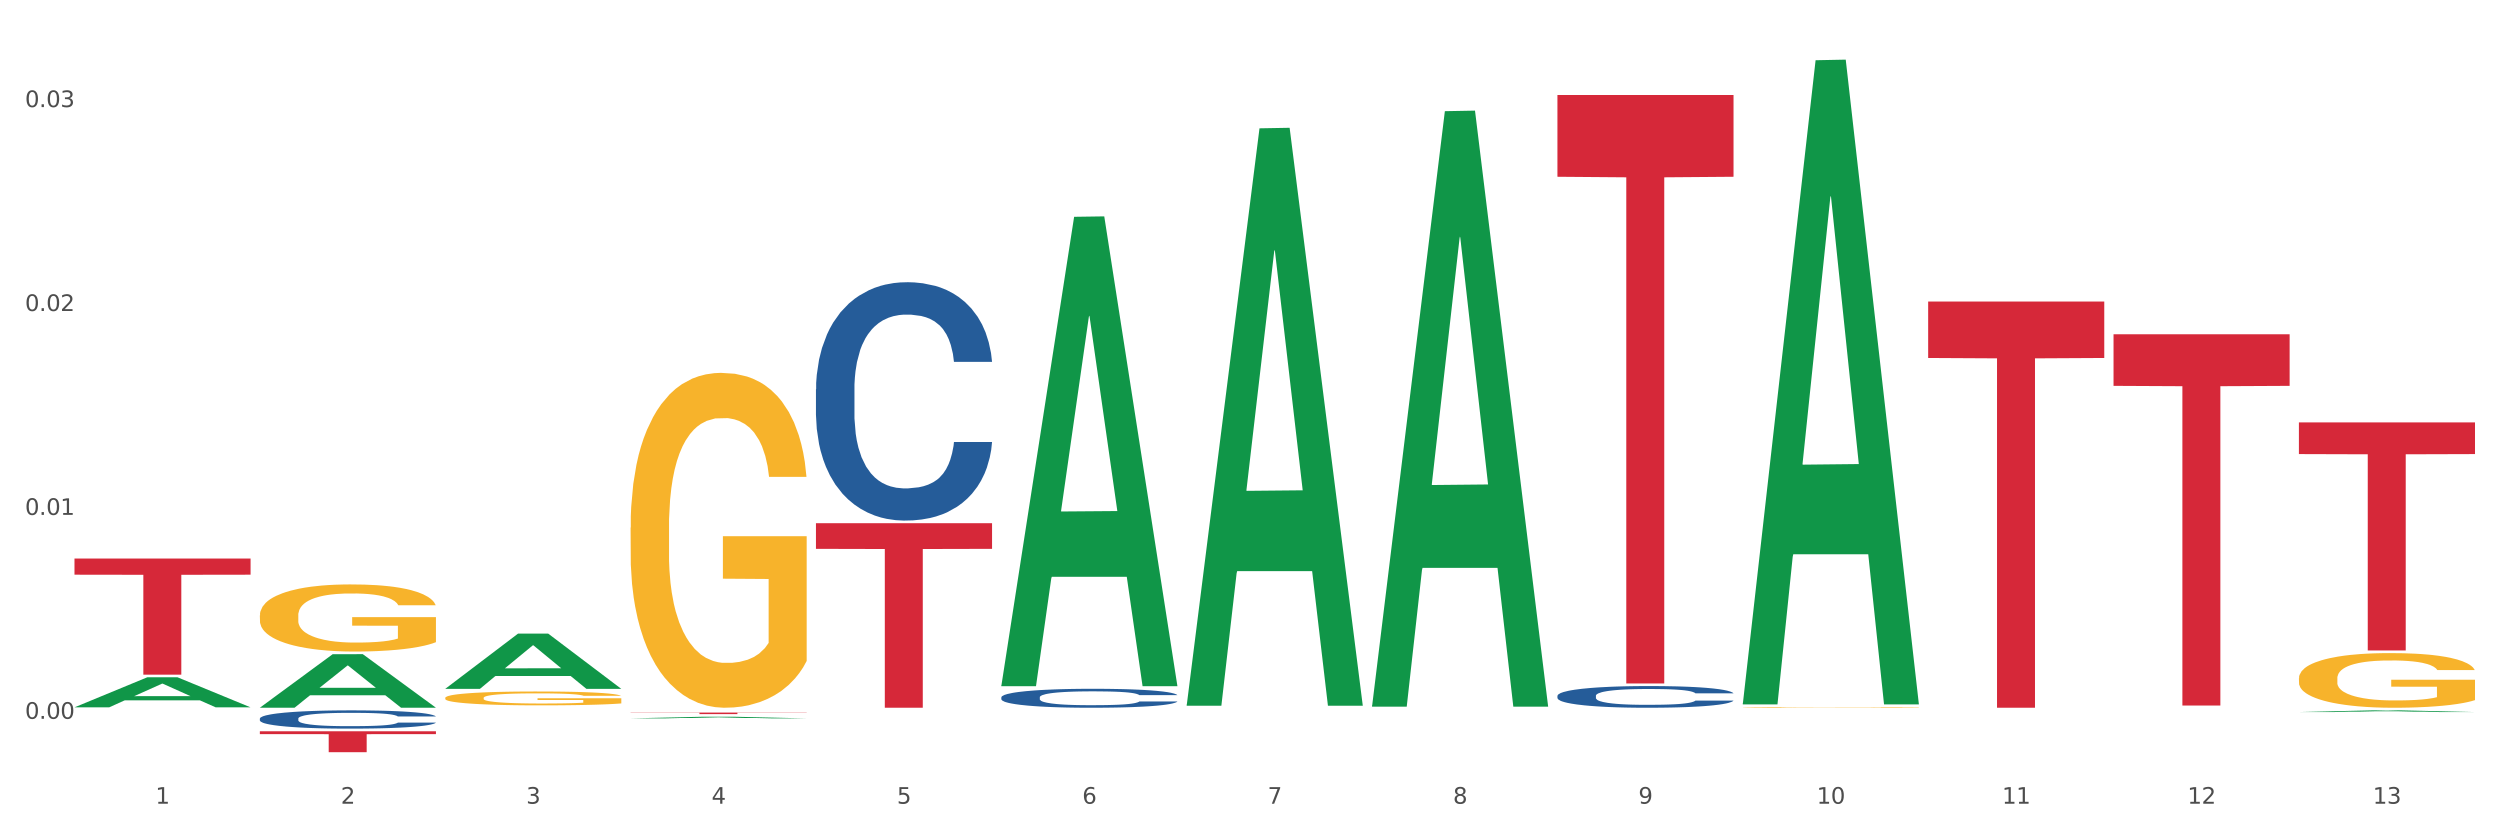 <?xml version="1.0" encoding="utf-8" standalone="no"?>
<!DOCTYPE svg PUBLIC "-//W3C//DTD SVG 1.1//EN"
  "http://www.w3.org/Graphics/SVG/1.1/DTD/svg11.dtd">
<svg xmlns:xlink="http://www.w3.org/1999/xlink" width="1080pt" height="360pt" viewBox="0 0 1080 360" xmlns="http://www.w3.org/2000/svg" version="1.1">
 <rect x="0" y="0" width="1080" height="360" fill="#333333" stroke="none"/>
 <defs>
  <style type="text/css">*{stroke-linejoin: round; stroke-linecap: butt}</style>
 </defs>
 <g id="figure_1">
  <g id="patch_1">
   <path d="M 0 360 
L 1080 360 
L 1080 0 
L 0 0 
z
" style="fill: #ffffff; stroke: #ffffff; stroke-linejoin: miter"/>
  </g>
  <g id="axes_1">
   <g id="matplotlib.axis_1">
    <g id="xtick_1">
     <g id="text_1">
      <!-- 1 -->
      <g style="fill: #4d4d4d" transform="translate(67.159 347.204) scale(0.096 -0.096)">
       <defs>
        <path id="DejaVuSans-31" d="M 794 531 
L 1825 531 
L 1825 4091 
L 703 3866 
L 703 4441 
L 1819 4666 
L 2450 4666 
L 2450 531 
L 3481 531 
L 3481 0 
L 794 0 
L 794 531 
z
" transform="scale(0.016)"/>
       </defs>
       <use xlink:href="#DejaVuSans-31"/>
      </g>
     </g>
    </g>
    <g id="xtick_2">
     <g id="text_2">
      <!-- 2 -->
      <g style="fill: #4d4d4d" transform="translate(147.238 347.204) scale(0.096 -0.096)">
       <defs>
        <path id="DejaVuSans-32" d="M 1228 531 
L 3431 531 
L 3431 0 
L 469 0 
L 469 531 
Q 828 903 1448 1529 
Q 2069 2156 2228 2338 
Q 2531 2678 2651 2914 
Q 2772 3150 2772 3378 
Q 2772 3750 2511 3984 
Q 2250 4219 1831 4219 
Q 1534 4219 1204 4116 
Q 875 4013 500 3803 
L 500 4441 
Q 881 4594 1212 4672 
Q 1544 4750 1819 4750 
Q 2544 4750 2975 4387 
Q 3406 4025 3406 3419 
Q 3406 3131 3298 2873 
Q 3191 2616 2906 2266 
Q 2828 2175 2409 1742 
Q 1991 1309 1228 531 
z
" transform="scale(0.016)"/>
       </defs>
       <use xlink:href="#DejaVuSans-32"/>
      </g>
     </g>
    </g>
    <g id="xtick_3">
     <g id="text_3">
      <!-- 3 -->
      <g style="fill: #4d4d4d" transform="translate(227.317 347.204) scale(0.096 -0.096)">
       <defs>
        <path id="DejaVuSans-33" d="M 2597 2516 
Q 3050 2419 3304 2112 
Q 3559 1806 3559 1356 
Q 3559 666 3084 287 
Q 2609 -91 1734 -91 
Q 1441 -91 1130 -33 
Q 819 25 488 141 
L 488 750 
Q 750 597 1062 519 
Q 1375 441 1716 441 
Q 2309 441 2620 675 
Q 2931 909 2931 1356 
Q 2931 1769 2642 2001 
Q 2353 2234 1838 2234 
L 1294 2234 
L 1294 2753 
L 1863 2753 
Q 2328 2753 2575 2939 
Q 2822 3125 2822 3475 
Q 2822 3834 2567 4026 
Q 2313 4219 1838 4219 
Q 1578 4219 1281 4162 
Q 984 4106 628 3988 
L 628 4550 
Q 988 4650 1302 4700 
Q 1616 4750 1894 4750 
Q 2613 4750 3031 4423 
Q 3450 4097 3450 3541 
Q 3450 3153 3228 2886 
Q 3006 2619 2597 2516 
z
" transform="scale(0.016)"/>
       </defs>
       <use xlink:href="#DejaVuSans-33"/>
      </g>
     </g>
    </g>
    <g id="xtick_4">
     <g id="text_4">
      <!-- 4 -->
      <g style="fill: #4d4d4d" transform="translate(307.396 347.204) scale(0.096 -0.096)">
       <defs>
        <path id="DejaVuSans-34" d="M 2419 4116 
L 825 1625 
L 2419 1625 
L 2419 4116 
z
M 2253 4666 
L 3047 4666 
L 3047 1625 
L 3713 1625 
L 3713 1100 
L 3047 1100 
L 3047 0 
L 2419 0 
L 2419 1100 
L 313 1100 
L 313 1709 
L 2253 4666 
z
" transform="scale(0.016)"/>
       </defs>
       <use xlink:href="#DejaVuSans-34"/>
      </g>
     </g>
    </g>
    <g id="xtick_5">
     <g id="text_5">
      <!-- 5 -->
      <g style="fill: #4d4d4d" transform="translate(387.475 347.204) scale(0.096 -0.096)">
       <defs>
        <path id="DejaVuSans-35" d="M 691 4666 
L 3169 4666 
L 3169 4134 
L 1269 4134 
L 1269 2991 
Q 1406 3038 1543 3061 
Q 1681 3084 1819 3084 
Q 2600 3084 3056 2656 
Q 3513 2228 3513 1497 
Q 3513 744 3044 326 
Q 2575 -91 1722 -91 
Q 1428 -91 1123 -41 
Q 819 9 494 109 
L 494 744 
Q 775 591 1075 516 
Q 1375 441 1709 441 
Q 2250 441 2565 725 
Q 2881 1009 2881 1497 
Q 2881 1984 2565 2268 
Q 2250 2553 1709 2553 
Q 1456 2553 1204 2497 
Q 953 2441 691 2322 
L 691 4666 
z
" transform="scale(0.016)"/>
       </defs>
       <use xlink:href="#DejaVuSans-35"/>
      </g>
     </g>
    </g>
    <g id="xtick_6">
     <g id="text_6">
      <!-- 6 -->
      <g style="fill: #4d4d4d" transform="translate(467.554 347.204) scale(0.096 -0.096)">
       <defs>
        <path id="DejaVuSans-36" d="M 2113 2584 
Q 1688 2584 1439 2293 
Q 1191 2003 1191 1497 
Q 1191 994 1439 701 
Q 1688 409 2113 409 
Q 2538 409 2786 701 
Q 3034 994 3034 1497 
Q 3034 2003 2786 2293 
Q 2538 2584 2113 2584 
z
M 3366 4563 
L 3366 3988 
Q 3128 4100 2886 4159 
Q 2644 4219 2406 4219 
Q 1781 4219 1451 3797 
Q 1122 3375 1075 2522 
Q 1259 2794 1537 2939 
Q 1816 3084 2150 3084 
Q 2853 3084 3261 2657 
Q 3669 2231 3669 1497 
Q 3669 778 3244 343 
Q 2819 -91 2113 -91 
Q 1303 -91 875 529 
Q 447 1150 447 2328 
Q 447 3434 972 4092 
Q 1497 4750 2381 4750 
Q 2619 4750 2861 4703 
Q 3103 4656 3366 4563 
z
" transform="scale(0.016)"/>
       </defs>
       <use xlink:href="#DejaVuSans-36"/>
      </g>
     </g>
    </g>
    <g id="xtick_7">
     <g id="text_7">
      <!-- 7 -->
      <g style="fill: #4d4d4d" transform="translate(547.634 347.204) scale(0.096 -0.096)">
       <defs>
        <path id="DejaVuSans-37" d="M 525 4666 
L 3525 4666 
L 3525 4397 
L 1831 0 
L 1172 0 
L 2766 4134 
L 525 4134 
L 525 4666 
z
" transform="scale(0.016)"/>
       </defs>
       <use xlink:href="#DejaVuSans-37"/>
      </g>
     </g>
    </g>
    <g id="xtick_8">
     <g id="text_8">
      <!-- 8 -->
      <g style="fill: #4d4d4d" transform="translate(627.713 347.204) scale(0.096 -0.096)">
       <defs>
        <path id="DejaVuSans-38" d="M 2034 2216 
Q 1584 2216 1326 1975 
Q 1069 1734 1069 1313 
Q 1069 891 1326 650 
Q 1584 409 2034 409 
Q 2484 409 2743 651 
Q 3003 894 3003 1313 
Q 3003 1734 2745 1975 
Q 2488 2216 2034 2216 
z
M 1403 2484 
Q 997 2584 770 2862 
Q 544 3141 544 3541 
Q 544 4100 942 4425 
Q 1341 4750 2034 4750 
Q 2731 4750 3128 4425 
Q 3525 4100 3525 3541 
Q 3525 3141 3298 2862 
Q 3072 2584 2669 2484 
Q 3125 2378 3379 2068 
Q 3634 1759 3634 1313 
Q 3634 634 3220 271 
Q 2806 -91 2034 -91 
Q 1263 -91 848 271 
Q 434 634 434 1313 
Q 434 1759 690 2068 
Q 947 2378 1403 2484 
z
M 1172 3481 
Q 1172 3119 1398 2916 
Q 1625 2713 2034 2713 
Q 2441 2713 2670 2916 
Q 2900 3119 2900 3481 
Q 2900 3844 2670 4047 
Q 2441 4250 2034 4250 
Q 1625 4250 1398 4047 
Q 1172 3844 1172 3481 
z
" transform="scale(0.016)"/>
       </defs>
       <use xlink:href="#DejaVuSans-38"/>
      </g>
     </g>
    </g>
    <g id="xtick_9">
     <g id="text_9">
      <!-- 9 -->
      <g style="fill: #4d4d4d" transform="translate(707.792 347.204) scale(0.096 -0.096)">
       <defs>
        <path id="DejaVuSans-39" d="M 703 97 
L 703 672 
Q 941 559 1184 500 
Q 1428 441 1663 441 
Q 2288 441 2617 861 
Q 2947 1281 2994 2138 
Q 2813 1869 2534 1725 
Q 2256 1581 1919 1581 
Q 1219 1581 811 2004 
Q 403 2428 403 3163 
Q 403 3881 828 4315 
Q 1253 4750 1959 4750 
Q 2769 4750 3195 4129 
Q 3622 3509 3622 2328 
Q 3622 1225 3098 567 
Q 2575 -91 1691 -91 
Q 1453 -91 1209 -44 
Q 966 3 703 97 
z
M 1959 2075 
Q 2384 2075 2632 2365 
Q 2881 2656 2881 3163 
Q 2881 3666 2632 3958 
Q 2384 4250 1959 4250 
Q 1534 4250 1286 3958 
Q 1038 3666 1038 3163 
Q 1038 2656 1286 2365 
Q 1534 2075 1959 2075 
z
" transform="scale(0.016)"/>
       </defs>
       <use xlink:href="#DejaVuSans-39"/>
      </g>
     </g>
    </g>
    <g id="xtick_10">
     <g id="text_10">
      <!-- 10 -->
      <g style="fill: #4d4d4d" transform="translate(784.817 347.204) scale(0.096 -0.096)">
       <defs>
        <path id="DejaVuSans-30" d="M 2034 4250 
Q 1547 4250 1301 3770 
Q 1056 3291 1056 2328 
Q 1056 1369 1301 889 
Q 1547 409 2034 409 
Q 2525 409 2770 889 
Q 3016 1369 3016 2328 
Q 3016 3291 2770 3770 
Q 2525 4250 2034 4250 
z
M 2034 4750 
Q 2819 4750 3233 4129 
Q 3647 3509 3647 2328 
Q 3647 1150 3233 529 
Q 2819 -91 2034 -91 
Q 1250 -91 836 529 
Q 422 1150 422 2328 
Q 422 3509 836 4129 
Q 1250 4750 2034 4750 
z
" transform="scale(0.016)"/>
       </defs>
       <use xlink:href="#DejaVuSans-31"/>
       <use xlink:href="#DejaVuSans-30" transform="translate(63.623 0)"/>
      </g>
     </g>
    </g>
    <g id="xtick_11">
     <g id="text_11">
      <!-- 11 -->
      <g style="fill: #4d4d4d" transform="translate(864.896 347.204) scale(0.096 -0.096)">
       <use xlink:href="#DejaVuSans-31"/>
       <use xlink:href="#DejaVuSans-31" transform="translate(63.623 0)"/>
      </g>
     </g>
    </g>
    <g id="xtick_12">
     <g id="text_12">
      <!-- 12 -->
      <g style="fill: #4d4d4d" transform="translate(944.975 347.204) scale(0.096 -0.096)">
       <use xlink:href="#DejaVuSans-31"/>
       <use xlink:href="#DejaVuSans-32" transform="translate(63.623 0)"/>
      </g>
     </g>
    </g>
    <g id="xtick_13">
     <g id="text_13">
      <!-- 13 -->
      <g style="fill: #4d4d4d" transform="translate(1025.054 347.204) scale(0.096 -0.096)">
       <use xlink:href="#DejaVuSans-31"/>
       <use xlink:href="#DejaVuSans-33" transform="translate(63.623 0)"/>
      </g>
     </g>
    </g>
    <g id="xtick_14"/>
    <g id="xtick_15"/>
    <g id="xtick_16"/>
    <g id="xtick_17"/>
    <g id="xtick_18"/>
    <g id="xtick_19"/>
    <g id="xtick_20"/>
    <g id="xtick_21"/>
    <g id="xtick_22"/>
    <g id="xtick_23"/>
    <g id="xtick_24"/>
    <g id="xtick_25"/>
   </g>
   <g id="matplotlib.axis_2">
    <g id="ytick_1">
     <g id="text_14">
      <!-- 0.00 -->
      <g style="fill: #4d4d4d" transform="translate(10.8 310.521) scale(0.096 -0.096)">
       <defs>
        <path id="DejaVuSans-2e" d="M 684 794 
L 1344 794 
L 1344 0 
L 684 0 
L 684 794 
z
" transform="scale(0.016)"/>
       </defs>
       <use xlink:href="#DejaVuSans-30"/>
       <use xlink:href="#DejaVuSans-2e" transform="translate(63.623 0)"/>
       <use xlink:href="#DejaVuSans-30" transform="translate(95.41 0)"/>
       <use xlink:href="#DejaVuSans-30" transform="translate(159.033 0)"/>
      </g>
     </g>
    </g>
    <g id="ytick_2">
     <g id="text_15">
      <!-- 0.01 -->
      <g style="fill: #4d4d4d" transform="translate(10.8 222.436) scale(0.096 -0.096)">
       <use xlink:href="#DejaVuSans-30"/>
       <use xlink:href="#DejaVuSans-2e" transform="translate(63.623 0)"/>
       <use xlink:href="#DejaVuSans-30" transform="translate(95.41 0)"/>
       <use xlink:href="#DejaVuSans-31" transform="translate(159.033 0)"/>
      </g>
     </g>
    </g>
    <g id="ytick_3">
     <g id="text_16">
      <!-- 0.02 -->
      <g style="fill: #4d4d4d" transform="translate(10.8 134.351) scale(0.096 -0.096)">
       <use xlink:href="#DejaVuSans-30"/>
       <use xlink:href="#DejaVuSans-2e" transform="translate(63.623 0)"/>
       <use xlink:href="#DejaVuSans-30" transform="translate(95.41 0)"/>
       <use xlink:href="#DejaVuSans-32" transform="translate(159.033 0)"/>
      </g>
     </g>
    </g>
    <g id="ytick_4">
     <g id="text_17">
      <!-- 0.03 -->
      <g style="fill: #4d4d4d" transform="translate(10.8 46.266) scale(0.096 -0.096)">
       <use xlink:href="#DejaVuSans-30"/>
       <use xlink:href="#DejaVuSans-2e" transform="translate(63.623 0)"/>
       <use xlink:href="#DejaVuSans-30" transform="translate(95.41 0)"/>
       <use xlink:href="#DejaVuSans-33" transform="translate(159.033 0)"/>
      </g>
     </g>
    </g>
    <g id="ytick_5"/>
    <g id="ytick_6"/>
    <g id="ytick_7"/>
   </g>
   <g id="PolyCollection_1">
    <path d="M 32.175 305.556 
L 32.253 305.544 
L 63.625 292.584 
L 76.644 292.572 
L 108.25 305.581 
L 93.192 305.581 
L 86.369 302.552 
L 53.978 302.552 
L 53.743 302.6 
L 47.155 305.581 
L 32.175 305.581 
L 32.175 305.556 
L 58.056 300.744 
L 82.291 300.731 
L 70.291 295.345 
L 70.134 295.32 
L 69.977 295.357 
L 57.978 300.731 
L 58.056 300.744 
L 32.175 305.556 
z
" clip-path="url(#p6b3ae425ab)" style="fill: #109648"/>
    <path d="M 432.571 301.236 
L 432.661 301.229 
L 432.661 301.019 
L 432.93 300.735 
L 433.92 300.211 
L 435.179 299.814 
L 437.337 299.35 
L 438.506 299.155 
L 440.034 298.938 
L 443.182 298.587 
L 446.779 298.287 
L 449.297 298.123 
L 451.185 298.018 
L 455.411 297.831 
L 457.839 297.748 
L 460.357 297.681 
L 462.515 297.636 
L 466.112 297.584 
L 468.99 297.561 
L 472.317 297.554 
L 475.105 297.561 
L 478.791 297.591 
L 484.187 297.681 
L 486.255 297.733 
L 489.043 297.823 
L 491.92 297.943 
L 494.258 298.063 
L 496.956 298.235 
L 499.744 298.459 
L 502.441 298.744 
L 504.33 299.006 
L 505.858 299.283 
L 507.207 299.619 
L 508.196 299.986 
L 508.646 300.293 
L 492.19 300.293 
L 491.74 300.016 
L 490.841 299.717 
L 489.942 299.515 
L 488.953 299.35 
L 487.424 299.163 
L 486.075 299.043 
L 483.827 298.901 
L 481.759 298.811 
L 480.05 298.759 
L 477.982 298.714 
L 473.576 298.669 
L 470.429 298.669 
L 468.45 298.684 
L 466.022 298.721 
L 463.954 298.774 
L 461.526 298.864 
L 459.638 298.961 
L 457.749 299.088 
L 456.67 299.178 
L 455.052 299.342 
L 453.973 299.477 
L 452.534 299.709 
L 451.724 299.874 
L 450.286 300.3 
L 449.656 300.615 
L 449.386 300.832 
L 449.207 301.071 
L 449.207 302.239 
L 449.746 302.763 
L 450.196 302.987 
L 450.915 303.242 
L 452.264 303.571 
L 454.242 303.893 
L 456.311 304.125 
L 458.019 304.267 
L 459.638 304.372 
L 461.256 304.454 
L 463.235 304.529 
L 464.853 304.574 
L 467.281 304.619 
L 470.159 304.641 
L 472.407 304.641 
L 476.993 304.604 
L 479.061 304.567 
L 481.039 304.514 
L 483.198 304.432 
L 484.906 304.342 
L 485.895 304.275 
L 487.514 304.132 
L 488.773 303.983 
L 489.852 303.811 
L 490.571 303.661 
L 491.381 303.436 
L 492.01 303.182 
L 492.19 303.047 
L 508.646 303.047 
L 508.286 303.317 
L 507.657 303.579 
L 506.398 303.93 
L 505.409 304.132 
L 503.88 304.379 
L 502.261 304.589 
L 500.013 304.821 
L 497.945 304.993 
L 495.787 305.143 
L 493.449 305.278 
L 489.222 305.465 
L 487.694 305.517 
L 484.457 305.607 
L 481.939 305.659 
L 478.252 305.712 
L 474.475 305.742 
L 470.518 305.749 
L 467.011 305.734 
L 463.145 305.689 
L 460.717 305.644 
L 458.019 305.577 
L 454.872 305.472 
L 451.904 305.345 
L 449.117 305.195 
L 446.509 305.023 
L 444.081 304.828 
L 440.934 304.507 
L 438.596 304.192 
L 436.887 303.9 
L 435.718 303.653 
L 434.549 303.339 
L 433.92 303.122 
L 432.93 302.598 
L 432.571 302.112 
L 432.571 301.236 
z
" clip-path="url(#p6b3ae425ab)" style="fill: #255c99"/>
    <path d="M 672.808 300.587 
L 672.898 300.578 
L 672.898 300.339 
L 673.168 300.013 
L 674.157 299.414 
L 675.416 298.96 
L 677.574 298.43 
L 678.743 298.207 
L 680.272 297.959 
L 683.419 297.556 
L 687.016 297.214 
L 689.534 297.026 
L 691.422 296.906 
L 695.649 296.692 
L 698.077 296.598 
L 700.595 296.521 
L 702.753 296.469 
L 706.35 296.409 
L 709.227 296.384 
L 712.554 296.375 
L 715.342 296.384 
L 719.029 296.418 
L 724.424 296.521 
L 726.492 296.581 
L 729.28 296.683 
L 732.158 296.82 
L 734.496 296.957 
L 737.193 297.154 
L 739.981 297.411 
L 742.679 297.736 
L 744.567 298.036 
L 746.096 298.353 
L 747.445 298.738 
L 748.434 299.157 
L 748.883 299.508 
L 732.427 299.508 
L 731.978 299.192 
L 731.079 298.849 
L 730.179 298.618 
L 729.19 298.43 
L 727.661 298.216 
L 726.313 298.079 
L 724.065 297.916 
L 721.996 297.813 
L 720.288 297.753 
L 718.22 297.702 
L 713.813 297.651 
L 710.666 297.651 
L 708.688 297.668 
L 706.26 297.711 
L 704.191 297.771 
L 701.764 297.873 
L 699.875 297.985 
L 697.987 298.13 
L 696.908 298.233 
L 695.289 298.421 
L 694.21 298.575 
L 692.771 298.841 
L 691.962 299.029 
L 690.523 299.517 
L 689.894 299.876 
L 689.624 300.125 
L 689.444 300.399 
L 689.444 301.734 
L 689.984 302.333 
L 690.433 302.59 
L 691.153 302.881 
L 692.501 303.258 
L 694.48 303.626 
L 696.548 303.891 
L 698.257 304.054 
L 699.875 304.174 
L 701.494 304.268 
L 703.472 304.354 
L 705.091 304.405 
L 707.519 304.456 
L 710.396 304.482 
L 712.644 304.482 
L 717.23 304.439 
L 719.299 304.396 
L 721.277 304.337 
L 723.435 304.242 
L 725.144 304.14 
L 726.133 304.063 
L 727.751 303.9 
L 729.01 303.729 
L 730.089 303.532 
L 730.809 303.361 
L 731.618 303.104 
L 732.248 302.813 
L 732.427 302.659 
L 748.883 302.659 
L 748.524 302.967 
L 747.894 303.266 
L 746.635 303.669 
L 745.646 303.9 
L 744.117 304.182 
L 742.499 304.422 
L 740.251 304.688 
L 738.183 304.884 
L 736.024 305.056 
L 733.686 305.21 
L 729.46 305.424 
L 727.931 305.484 
L 724.694 305.586 
L 722.176 305.646 
L 718.489 305.706 
L 714.713 305.741 
L 710.756 305.749 
L 707.249 305.732 
L 703.382 305.681 
L 700.954 305.629 
L 698.257 305.552 
L 695.109 305.432 
L 692.142 305.287 
L 689.354 305.116 
L 686.746 304.919 
L 684.318 304.696 
L 681.171 304.328 
L 678.833 303.968 
L 677.125 303.635 
L 675.956 303.352 
L 674.787 302.993 
L 674.157 302.744 
L 673.168 302.145 
L 672.808 301.589 
L 672.808 300.587 
z
" clip-path="url(#p6b3ae425ab)" style="fill: #255c99"/>
    <path d="M 192.333 301.494 
L 192.423 301.489 
L 192.423 301.292 
L 192.603 301.122 
L 193.501 300.712 
L 194.848 300.373 
L 195.836 300.192 
L 196.824 300.044 
L 197.992 299.897 
L 199.429 299.743 
L 202.034 299.519 
L 203.65 299.404 
L 205.626 299.284 
L 209.219 299.109 
L 211.824 299.01 
L 214.518 298.928 
L 218.919 298.83 
L 221.793 298.786 
L 224.847 298.753 
L 228.53 298.731 
L 231.314 298.726 
L 237.422 298.742 
L 242.631 298.791 
L 245.146 298.83 
L 248.379 298.895 
L 250.086 298.939 
L 252.87 299.027 
L 255.744 299.142 
L 257.72 299.24 
L 260.684 299.426 
L 262.93 299.612 
L 264.995 299.842 
L 266.073 300.001 
L 266.882 300.148 
L 267.6 300.318 
L 268.319 300.586 
L 252.152 300.586 
L 251.523 300.394 
L 250.535 300.214 
L 249.098 300.039 
L 247.84 299.929 
L 245.685 299.793 
L 243.709 299.705 
L 241.643 299.639 
L 239.128 299.585 
L 237.152 299.557 
L 234.368 299.535 
L 228.889 299.541 
L 225.206 299.585 
L 222.692 299.639 
L 221.075 299.689 
L 219.638 299.743 
L 218.021 299.82 
L 216.135 299.935 
L 214.788 300.039 
L 213.44 300.17 
L 212.363 300.301 
L 211.375 300.455 
L 210.566 300.619 
L 209.937 300.788 
L 209.399 300.996 
L 208.949 301.341 
L 208.949 302.091 
L 209.129 302.26 
L 209.578 302.485 
L 210.117 302.654 
L 211.015 302.857 
L 211.824 302.993 
L 213.351 303.19 
L 215.057 303.355 
L 216.404 303.458 
L 217.752 303.546 
L 220.087 303.666 
L 222.692 303.765 
L 224.937 303.825 
L 227.991 303.88 
L 230.057 303.902 
L 231.853 303.913 
L 236.254 303.913 
L 239.398 303.896 
L 242.9 303.858 
L 245.595 303.809 
L 247.84 303.748 
L 250.355 303.65 
L 251.972 303.557 
L 251.972 302.413 
L 232.212 302.408 
L 232.212 301.647 
L 268.408 301.647 
L 268.408 303.88 
L 266.882 303.995 
L 265.175 304.099 
L 263.379 304.192 
L 260.684 304.307 
L 257.451 304.416 
L 254.577 304.493 
L 251.523 304.558 
L 247.93 304.618 
L 243.26 304.673 
L 240.386 304.695 
L 236.793 304.711 
L 232.571 304.717 
L 228.889 304.706 
L 225.296 304.679 
L 221.524 304.629 
L 217.841 304.558 
L 215.057 304.487 
L 212.273 304.4 
L 209.309 304.285 
L 206.974 304.175 
L 205.177 304.077 
L 203.201 303.951 
L 201.046 303.787 
L 199.429 303.639 
L 197.992 303.486 
L 196.465 303.289 
L 195.387 303.119 
L 194.309 302.906 
L 193.681 302.747 
L 192.962 302.501 
L 192.423 302.156 
L 192.333 301.494 
z
" clip-path="url(#p6b3ae425ab)" style="fill: #f7b32b"/>
    <path d="M 272.412 227.927 
L 272.502 227.795 
L 272.502 223.038 
L 272.682 218.942 
L 273.58 209.033 
L 274.927 200.841 
L 275.915 196.481 
L 276.903 192.914 
L 278.071 189.346 
L 279.508 185.647 
L 282.113 180.229 
L 283.729 177.455 
L 285.705 174.548 
L 289.298 170.32 
L 291.903 167.942 
L 294.597 165.96 
L 298.998 163.582 
L 301.873 162.525 
L 304.926 161.732 
L 308.609 161.203 
L 311.393 161.071 
L 317.501 161.468 
L 322.71 162.657 
L 325.225 163.582 
L 328.458 165.167 
L 330.165 166.224 
L 332.949 168.338 
L 335.823 171.113 
L 337.799 173.491 
L 340.763 177.983 
L 343.009 182.476 
L 345.075 188.025 
L 346.152 191.857 
L 346.961 195.424 
L 347.679 199.52 
L 348.398 205.994 
L 332.231 205.994 
L 331.602 201.37 
L 330.614 197.009 
L 329.177 192.781 
L 327.919 190.139 
L 325.764 186.836 
L 323.788 184.722 
L 321.722 183.136 
L 319.207 181.815 
L 317.231 181.154 
L 314.447 180.626 
L 308.968 180.758 
L 305.286 181.815 
L 302.771 183.136 
L 301.154 184.325 
L 299.717 185.647 
L 298.1 187.496 
L 296.214 190.271 
L 294.867 192.781 
L 293.52 195.952 
L 292.442 199.123 
L 291.454 202.823 
L 290.645 206.787 
L 290.017 210.883 
L 289.478 215.903 
L 289.029 224.227 
L 289.029 242.329 
L 289.208 246.425 
L 289.657 251.842 
L 290.196 255.938 
L 291.094 260.826 
L 291.903 264.129 
L 293.43 268.886 
L 295.136 272.85 
L 296.483 275.36 
L 297.831 277.474 
L 300.166 280.381 
L 302.771 282.759 
L 305.016 284.213 
L 308.07 285.534 
L 310.136 286.062 
L 311.932 286.327 
L 316.333 286.327 
L 319.477 285.93 
L 322.98 285.005 
L 325.674 283.816 
L 327.919 282.363 
L 330.434 279.985 
L 332.051 277.738 
L 332.051 250.124 
L 312.291 249.992 
L 312.291 231.626 
L 348.488 231.626 
L 348.488 285.534 
L 346.961 288.308 
L 345.254 290.819 
L 343.458 293.065 
L 340.763 295.84 
L 337.53 298.482 
L 334.656 300.332 
L 331.602 301.917 
L 328.009 303.371 
L 323.339 304.692 
L 320.465 305.221 
L 316.872 305.617 
L 312.651 305.749 
L 308.968 305.485 
L 305.375 304.824 
L 301.603 303.635 
L 297.921 301.917 
L 295.136 300.2 
L 292.352 298.086 
L 289.388 295.311 
L 287.053 292.669 
L 285.256 290.29 
L 283.28 287.251 
L 281.125 283.288 
L 279.508 279.72 
L 278.071 276.021 
L 276.544 271.264 
L 275.466 267.168 
L 274.388 262.015 
L 273.76 258.184 
L 273.041 252.238 
L 272.502 243.914 
L 272.412 227.927 
z
" clip-path="url(#p6b3ae425ab)" style="fill: #f7b32b"/>
    <path d="M 752.887 305.576 
L 752.977 305.576 
L 752.977 305.565 
L 753.157 305.556 
L 754.055 305.534 
L 755.402 305.516 
L 756.39 305.506 
L 757.378 305.498 
L 758.546 305.49 
L 759.983 305.482 
L 762.588 305.47 
L 764.204 305.464 
L 766.18 305.458 
L 769.773 305.448 
L 772.378 305.443 
L 775.072 305.438 
L 779.473 305.433 
L 782.347 305.431 
L 785.401 305.429 
L 789.084 305.428 
L 791.868 305.428 
L 797.976 305.429 
L 803.185 305.431 
L 805.7 305.433 
L 808.933 305.437 
L 810.64 305.439 
L 813.424 305.444 
L 816.298 305.45 
L 818.274 305.455 
L 821.238 305.465 
L 823.484 305.475 
L 825.549 305.488 
L 826.627 305.496 
L 827.436 305.504 
L 828.154 305.513 
L 828.873 305.527 
L 812.706 305.527 
L 812.077 305.517 
L 811.089 305.507 
L 809.652 305.498 
L 808.394 305.492 
L 806.239 305.485 
L 804.263 305.48 
L 802.197 305.477 
L 799.682 305.474 
L 797.706 305.472 
L 794.922 305.471 
L 789.443 305.471 
L 785.76 305.474 
L 783.246 305.477 
L 781.629 305.479 
L 780.192 305.482 
L 778.575 305.486 
L 776.689 305.493 
L 775.342 305.498 
L 773.994 305.505 
L 772.917 305.512 
L 771.929 305.52 
L 771.12 305.529 
L 770.492 305.538 
L 769.953 305.549 
L 769.504 305.568 
L 769.504 305.608 
L 769.683 305.617 
L 770.132 305.629 
L 770.671 305.638 
L 771.569 305.649 
L 772.378 305.657 
L 773.905 305.667 
L 775.611 305.676 
L 776.958 305.682 
L 778.306 305.686 
L 780.641 305.693 
L 783.246 305.698 
L 785.491 305.701 
L 788.545 305.704 
L 790.611 305.705 
L 792.407 305.706 
L 796.808 305.706 
L 799.952 305.705 
L 803.454 305.703 
L 806.149 305.7 
L 808.394 305.697 
L 810.909 305.692 
L 812.526 305.687 
L 812.526 305.625 
L 792.766 305.625 
L 792.766 305.584 
L 828.963 305.584 
L 828.963 305.704 
L 827.436 305.71 
L 825.729 305.716 
L 823.933 305.721 
L 821.238 305.727 
L 818.005 305.733 
L 815.131 305.737 
L 812.077 305.741 
L 808.484 305.744 
L 803.814 305.747 
L 800.94 305.748 
L 797.347 305.749 
L 793.125 305.749 
L 789.443 305.748 
L 785.85 305.747 
L 782.078 305.744 
L 778.395 305.741 
L 775.611 305.737 
L 772.827 305.732 
L 769.863 305.726 
L 767.528 305.72 
L 765.731 305.715 
L 763.755 305.708 
L 761.6 305.699 
L 759.983 305.691 
L 758.546 305.683 
L 757.019 305.672 
L 755.941 305.663 
L 754.863 305.652 
L 754.235 305.643 
L 753.516 305.63 
L 752.977 305.612 
L 752.887 305.576 
z
" clip-path="url(#p6b3ae425ab)" style="fill: #f7b32b"/>
    <path d="M 993.125 293.049 
L 993.215 293.027 
L 993.215 292.251 
L 993.394 291.583 
L 994.292 289.966 
L 995.64 288.629 
L 996.628 287.917 
L 997.616 287.335 
L 998.783 286.753 
L 1000.22 286.149 
L 1002.825 285.265 
L 1004.442 284.812 
L 1006.418 284.338 
L 1010.01 283.648 
L 1012.615 283.26 
L 1015.31 282.936 
L 1019.711 282.548 
L 1022.585 282.376 
L 1025.639 282.246 
L 1029.321 282.16 
L 1032.105 282.138 
L 1038.213 282.203 
L 1043.422 282.397 
L 1045.937 282.548 
L 1049.171 282.807 
L 1050.877 282.979 
L 1053.662 283.324 
L 1056.536 283.777 
L 1058.512 284.165 
L 1061.476 284.898 
L 1063.721 285.632 
L 1065.787 286.537 
L 1066.865 287.162 
L 1067.673 287.745 
L 1068.392 288.413 
L 1069.11 289.47 
L 1052.943 289.47 
L 1052.314 288.715 
L 1051.326 288.003 
L 1049.889 287.313 
L 1048.632 286.882 
L 1046.476 286.343 
L 1044.5 285.998 
L 1042.434 285.739 
L 1039.92 285.524 
L 1037.944 285.416 
L 1035.159 285.33 
L 1029.68 285.351 
L 1025.998 285.524 
L 1023.483 285.739 
L 1021.866 285.933 
L 1020.429 286.149 
L 1018.813 286.451 
L 1016.926 286.904 
L 1015.579 287.313 
L 1014.232 287.831 
L 1013.154 288.348 
L 1012.166 288.952 
L 1011.358 289.599 
L 1010.729 290.267 
L 1010.19 291.087 
L 1009.741 292.445 
L 1009.741 295.399 
L 1009.921 296.068 
L 1010.37 296.952 
L 1010.909 297.62 
L 1011.807 298.418 
L 1012.615 298.957 
L 1014.142 299.733 
L 1015.849 300.38 
L 1017.196 300.79 
L 1018.543 301.135 
L 1020.878 301.609 
L 1023.483 301.997 
L 1025.728 302.234 
L 1028.782 302.45 
L 1030.848 302.536 
L 1032.644 302.579 
L 1037.045 302.579 
L 1040.189 302.515 
L 1043.692 302.364 
L 1046.386 302.17 
L 1048.632 301.933 
L 1051.147 301.544 
L 1052.763 301.178 
L 1052.763 296.671 
L 1033.004 296.65 
L 1033.004 293.653 
L 1069.2 293.653 
L 1069.2 302.45 
L 1067.673 302.903 
L 1065.967 303.313 
L 1064.17 303.679 
L 1061.476 304.132 
L 1058.242 304.563 
L 1055.368 304.865 
L 1052.314 305.124 
L 1048.722 305.361 
L 1044.051 305.577 
L 1041.177 305.663 
L 1037.584 305.728 
L 1033.363 305.749 
L 1029.68 305.706 
L 1026.088 305.598 
L 1022.315 305.404 
L 1018.633 305.124 
L 1015.849 304.843 
L 1013.064 304.498 
L 1010.1 304.046 
L 1007.765 303.614 
L 1005.969 303.226 
L 1003.993 302.73 
L 1001.837 302.083 
L 1000.22 301.501 
L 998.783 300.898 
L 997.256 300.121 
L 996.179 299.453 
L 995.101 298.612 
L 994.472 297.987 
L 993.754 297.016 
L 993.215 295.658 
L 993.125 293.049 
z
" clip-path="url(#p6b3ae425ab)" style="fill: #f7b32b"/>
    <path d="M 352.492 168.185 
L 352.582 168.091 
L 352.582 165.458 
L 352.851 161.884 
L 353.84 155.301 
L 355.099 150.317 
L 357.258 144.486 
L 358.427 142.04 
L 359.955 139.313 
L 363.103 134.893 
L 366.699 131.131 
L 369.217 129.062 
L 371.106 127.745 
L 375.332 125.394 
L 377.76 124.36 
L 380.278 123.513 
L 382.436 122.949 
L 386.033 122.291 
L 388.911 122.008 
L 392.238 121.914 
L 395.025 122.008 
L 398.712 122.385 
L 404.108 123.513 
L 406.176 124.171 
L 408.963 125.3 
L 411.841 126.805 
L 414.179 128.31 
L 416.877 130.473 
L 419.664 133.294 
L 422.362 136.868 
L 424.25 140.159 
L 425.779 143.639 
L 427.128 147.871 
L 428.117 152.48 
L 428.567 156.336 
L 412.111 156.336 
L 411.661 152.856 
L 410.762 149.094 
L 409.863 146.555 
L 408.874 144.486 
L 407.345 142.134 
L 405.996 140.63 
L 403.748 138.843 
L 401.68 137.714 
L 399.971 137.056 
L 397.903 136.492 
L 393.497 135.927 
L 390.349 135.927 
L 388.371 136.115 
L 385.943 136.586 
L 383.875 137.244 
L 381.447 138.373 
L 379.559 139.595 
L 377.67 141.194 
L 376.591 142.323 
L 374.972 144.392 
L 373.893 146.084 
L 372.455 149 
L 371.645 151.069 
L 370.207 156.43 
L 369.577 160.38 
L 369.307 163.107 
L 369.127 166.116 
L 369.127 180.788 
L 369.667 187.371 
L 370.117 190.192 
L 370.836 193.39 
L 372.185 197.528 
L 374.163 201.572 
L 376.231 204.488 
L 377.94 206.275 
L 379.559 207.591 
L 381.177 208.626 
L 383.155 209.566 
L 384.774 210.13 
L 387.202 210.695 
L 390.08 210.977 
L 392.328 210.977 
L 396.914 210.507 
L 398.982 210.036 
L 400.96 209.378 
L 403.118 208.344 
L 404.827 207.215 
L 405.816 206.369 
L 407.435 204.582 
L 408.694 202.701 
L 409.773 200.538 
L 410.492 198.657 
L 411.302 195.835 
L 411.931 192.638 
L 412.111 190.945 
L 428.567 190.945 
L 428.207 194.331 
L 427.578 197.622 
L 426.319 202.042 
L 425.33 204.582 
L 423.801 207.685 
L 422.182 210.319 
L 419.934 213.234 
L 417.866 215.397 
L 415.708 217.278 
L 413.37 218.971 
L 409.143 221.322 
L 407.615 221.98 
L 404.377 223.109 
L 401.86 223.767 
L 398.173 224.426 
L 394.396 224.802 
L 390.439 224.896 
L 386.932 224.708 
L 383.066 224.143 
L 380.638 223.579 
L 377.94 222.733 
L 374.793 221.416 
L 371.825 219.817 
L 369.038 217.936 
L 366.43 215.773 
L 364.002 213.328 
L 360.854 209.284 
L 358.516 205.334 
L 356.808 201.666 
L 355.639 198.563 
L 354.47 194.613 
L 353.84 191.885 
L 352.851 185.302 
L 352.492 179.189 
L 352.492 168.185 
z
" clip-path="url(#p6b3ae425ab)" style="fill: #255c99"/>
    <path d="M 32.175 241.298 
L 108.25 241.298 
L 108.25 248.267 
L 78.325 248.314 
L 78.325 291.447 
L 61.92 291.447 
L 61.92 248.314 
L 32.175 248.267 
L 32.175 241.345 
L 32.175 241.298 
z
" clip-path="url(#p6b3ae425ab)" style="fill: #d62839"/>
    <path d="M 272.412 307.831 
L 348.488 307.831 
L 348.488 307.923 
L 318.562 307.924 
L 318.562 308.496 
L 302.157 308.496 
L 302.157 307.924 
L 272.412 307.923 
L 272.412 307.831 
L 272.412 307.831 
z
" clip-path="url(#p6b3ae425ab)" style="fill: #d62839"/>
    <path d="M 352.492 226.02 
L 428.567 226.02 
L 428.567 237.1 
L 398.641 237.175 
L 398.641 305.749 
L 382.237 305.749 
L 382.237 237.175 
L 352.492 237.1 
L 352.492 226.095 
L 352.492 226.02 
z
" clip-path="url(#p6b3ae425ab)" style="fill: #d62839"/>
    <path d="M 672.808 41.033 
L 748.883 41.033 
L 748.883 76.361 
L 718.958 76.6 
L 718.958 295.251 
L 702.553 295.251 
L 702.553 76.6 
L 672.808 76.361 
L 672.808 41.272 
L 672.808 41.033 
z
" clip-path="url(#p6b3ae425ab)" style="fill: #d62839"/>
    <path d="M 832.967 130.257 
L 909.042 130.257 
L 909.042 154.644 
L 879.116 154.809 
L 879.116 305.749 
L 862.712 305.749 
L 862.712 154.809 
L 832.967 154.644 
L 832.967 130.421 
L 832.967 130.257 
z
" clip-path="url(#p6b3ae425ab)" style="fill: #d62839"/>
    <path d="M 913.046 144.401 
L 989.121 144.401 
L 989.121 166.688 
L 959.196 166.839 
L 959.196 304.781 
L 942.791 304.781 
L 942.791 166.839 
L 913.046 166.688 
L 913.046 144.551 
L 913.046 144.401 
z
" clip-path="url(#p6b3ae425ab)" style="fill: #d62839"/>
    <path d="M 993.125 182.469 
L 1069.2 182.469 
L 1069.2 196.163 
L 1039.275 196.256 
L 1039.275 281.014 
L 1022.87 281.014 
L 1022.87 196.256 
L 993.125 196.163 
L 993.125 182.562 
L 993.125 182.469 
z
" clip-path="url(#p6b3ae425ab)" style="fill: #d62839"/>
    <path d="M 112.254 315.893 
L 188.329 315.893 
L 188.329 317.152 
L 158.404 317.16 
L 158.404 324.95 
L 141.999 324.95 
L 141.999 317.16 
L 112.254 317.152 
L 112.254 315.902 
L 112.254 315.893 
z
" clip-path="url(#p6b3ae425ab)" style="fill: #d62839"/>
    <path d="M 112.254 310.421 
L 112.344 310.414 
L 112.344 310.212 
L 112.614 309.938 
L 113.603 309.433 
L 114.862 309.051 
L 117.02 308.604 
L 118.189 308.417 
L 119.718 308.207 
L 122.865 307.869 
L 126.462 307.58 
L 128.98 307.421 
L 130.868 307.321 
L 135.095 307.14 
L 137.523 307.061 
L 140.04 306.996 
L 142.199 306.953 
L 145.796 306.902 
L 148.673 306.881 
L 152 306.874 
L 154.788 306.881 
L 158.475 306.91 
L 163.87 306.996 
L 165.938 307.047 
L 168.726 307.133 
L 171.604 307.248 
L 173.942 307.364 
L 176.639 307.53 
L 179.427 307.746 
L 182.125 308.02 
L 184.013 308.272 
L 185.542 308.539 
L 186.891 308.864 
L 187.88 309.217 
L 188.329 309.512 
L 171.873 309.512 
L 171.424 309.246 
L 170.525 308.957 
L 169.625 308.763 
L 168.636 308.604 
L 167.107 308.424 
L 165.759 308.308 
L 163.51 308.171 
L 161.442 308.085 
L 159.734 308.034 
L 157.665 307.991 
L 153.259 307.948 
L 150.112 307.948 
L 148.134 307.962 
L 145.706 307.998 
L 143.637 308.049 
L 141.209 308.135 
L 139.321 308.229 
L 137.433 308.352 
L 136.354 308.438 
L 134.735 308.597 
L 133.656 308.727 
L 132.217 308.95 
L 131.408 309.109 
L 129.969 309.52 
L 129.34 309.823 
L 129.07 310.032 
L 128.89 310.262 
L 128.89 311.387 
L 129.43 311.892 
L 129.879 312.108 
L 130.599 312.353 
L 131.947 312.671 
L 133.926 312.981 
L 135.994 313.204 
L 137.702 313.341 
L 139.321 313.442 
L 140.94 313.521 
L 142.918 313.593 
L 144.537 313.637 
L 146.965 313.68 
L 149.842 313.702 
L 152.09 313.702 
L 156.676 313.666 
L 158.745 313.63 
L 160.723 313.579 
L 162.881 313.5 
L 164.59 313.413 
L 165.579 313.348 
L 167.197 313.211 
L 168.456 313.067 
L 169.535 312.901 
L 170.255 312.757 
L 171.064 312.541 
L 171.694 312.296 
L 171.873 312.166 
L 188.329 312.166 
L 187.97 312.425 
L 187.34 312.678 
L 186.081 313.017 
L 185.092 313.211 
L 183.563 313.449 
L 181.945 313.651 
L 179.697 313.875 
L 177.628 314.041 
L 175.47 314.185 
L 173.132 314.314 
L 168.906 314.495 
L 167.377 314.545 
L 164.14 314.632 
L 161.622 314.682 
L 157.935 314.733 
L 154.158 314.762 
L 150.202 314.769 
L 146.695 314.754 
L 142.828 314.711 
L 140.4 314.668 
L 137.702 314.603 
L 134.555 314.502 
L 131.588 314.379 
L 128.8 314.235 
L 126.192 314.069 
L 123.764 313.882 
L 120.617 313.572 
L 118.279 313.269 
L 116.57 312.988 
L 115.401 312.75 
L 114.232 312.447 
L 113.603 312.238 
L 112.614 311.733 
L 112.254 311.265 
L 112.254 310.421 
z
" clip-path="url(#p6b3ae425ab)" style="fill: #255c99"/>
    <path d="M 112.254 265.871 
L 112.344 265.844 
L 112.344 264.891 
L 112.524 264.07 
L 113.422 262.083 
L 114.769 260.441 
L 115.757 259.567 
L 116.745 258.852 
L 117.913 258.137 
L 119.35 257.395 
L 121.954 256.309 
L 123.571 255.753 
L 125.547 255.17 
L 129.14 254.323 
L 131.744 253.846 
L 134.439 253.449 
L 138.84 252.972 
L 141.714 252.76 
L 144.768 252.601 
L 148.45 252.495 
L 151.235 252.469 
L 157.342 252.548 
L 162.552 252.787 
L 165.067 252.972 
L 168.3 253.29 
L 170.007 253.502 
L 172.791 253.926 
L 175.665 254.482 
L 177.641 254.959 
L 180.605 255.859 
L 182.85 256.76 
L 184.916 257.872 
L 185.994 258.64 
L 186.802 259.355 
L 187.521 260.176 
L 188.24 261.474 
L 172.072 261.474 
L 171.444 260.547 
L 170.456 259.673 
L 169.019 258.826 
L 167.761 258.296 
L 165.606 257.634 
L 163.63 257.21 
L 161.564 256.892 
L 159.049 256.627 
L 157.073 256.495 
L 154.289 256.389 
L 148.81 256.415 
L 145.127 256.627 
L 142.612 256.892 
L 140.996 257.13 
L 139.559 257.395 
L 137.942 257.766 
L 136.056 258.322 
L 134.708 258.826 
L 133.361 259.461 
L 132.283 260.097 
L 131.295 260.839 
L 130.487 261.633 
L 129.858 262.454 
L 129.319 263.461 
L 128.87 265.129 
L 128.87 268.758 
L 129.05 269.579 
L 129.499 270.665 
L 130.038 271.486 
L 130.936 272.466 
L 131.744 273.128 
L 133.271 274.082 
L 134.978 274.876 
L 136.325 275.38 
L 137.672 275.803 
L 140.008 276.386 
L 142.612 276.863 
L 144.858 277.154 
L 147.912 277.419 
L 149.977 277.525 
L 151.774 277.578 
L 156.175 277.578 
L 159.318 277.498 
L 162.821 277.313 
L 165.516 277.075 
L 167.761 276.783 
L 170.276 276.307 
L 171.893 275.856 
L 171.893 270.321 
L 152.133 270.294 
L 152.133 266.613 
L 188.329 266.613 
L 188.329 277.419 
L 186.802 277.975 
L 185.096 278.478 
L 183.3 278.929 
L 180.605 279.485 
L 177.372 280.015 
L 174.497 280.385 
L 171.444 280.703 
L 167.851 280.995 
L 163.181 281.26 
L 160.306 281.365 
L 156.714 281.445 
L 152.492 281.471 
L 148.81 281.418 
L 145.217 281.286 
L 141.445 281.048 
L 137.762 280.703 
L 134.978 280.359 
L 132.194 279.935 
L 129.23 279.379 
L 126.894 278.849 
L 125.098 278.372 
L 123.122 277.763 
L 120.966 276.969 
L 119.35 276.254 
L 117.913 275.512 
L 116.386 274.558 
L 115.308 273.737 
L 114.23 272.704 
L 113.601 271.936 
L 112.883 270.744 
L 112.344 269.076 
L 112.254 265.871 
z
" clip-path="url(#p6b3ae425ab)" style="fill: #f7b32b"/>
    <path d="M 993.125 307.612 
L 993.203 307.611 
L 1024.574 306.874 
L 1037.594 306.874 
L 1069.2 307.613 
L 1054.142 307.613 
L 1047.319 307.441 
L 1014.928 307.441 
L 1014.693 307.444 
L 1008.105 307.613 
L 993.125 307.613 
L 993.125 307.612 
L 1019.006 307.338 
L 1043.24 307.337 
L 1031.241 307.031 
L 1031.084 307.03 
L 1030.927 307.032 
L 1018.928 307.337 
L 1019.006 307.338 
L 993.125 307.612 
z
" clip-path="url(#p6b3ae425ab)" style="fill: #109648"/>
    <path d="M 592.729 304.783 
L 592.807 304.541 
L 624.179 48.03 
L 637.198 47.788 
L 668.804 305.267 
L 653.746 305.267 
L 646.923 245.309 
L 614.532 245.309 
L 614.297 246.276 
L 607.709 305.267 
L 592.729 305.267 
L 592.729 304.783 
L 618.61 209.528 
L 642.845 209.286 
L 630.845 102.669 
L 630.688 102.185 
L 630.531 102.91 
L 618.532 209.286 
L 618.61 209.528 
L 592.729 304.783 
z
" clip-path="url(#p6b3ae425ab)" style="fill: #109648"/>
    <path d="M 512.65 304.414 
L 512.728 304.18 
L 544.1 55.436 
L 557.119 55.202 
L 588.725 304.883 
L 573.667 304.883 
L 566.844 246.742 
L 534.453 246.742 
L 534.218 247.679 
L 527.63 304.883 
L 512.65 304.883 
L 512.65 304.414 
L 538.531 212.044 
L 562.765 211.81 
L 550.766 108.42 
L 550.609 107.951 
L 550.452 108.655 
L 538.453 211.81 
L 538.531 212.044 
L 512.65 304.414 
z
" clip-path="url(#p6b3ae425ab)" style="fill: #109648"/>
    <path d="M 432.571 296.048 
L 432.649 295.858 
L 464.02 93.661 
L 477.039 93.471 
L 508.646 296.429 
L 493.588 296.429 
L 486.765 249.168 
L 454.374 249.168 
L 454.138 249.93 
L 447.551 296.429 
L 432.571 296.429 
L 432.571 296.048 
L 458.452 220.963 
L 482.686 220.772 
L 470.687 136.73 
L 470.53 136.349 
L 470.373 136.921 
L 458.374 220.772 
L 458.452 220.963 
L 432.571 296.048 
z
" clip-path="url(#p6b3ae425ab)" style="fill: #109648"/>
    <path d="M 272.412 310.342 
L 272.491 310.342 
L 303.862 309.621 
L 316.881 309.62 
L 348.488 310.344 
L 333.429 310.344 
L 326.606 310.175 
L 294.215 310.175 
L 293.98 310.178 
L 287.392 310.344 
L 272.412 310.344 
L 272.412 310.342 
L 298.294 310.075 
L 322.528 310.074 
L 310.528 309.774 
L 310.372 309.773 
L 310.215 309.775 
L 298.215 310.074 
L 298.294 310.075 
L 272.412 310.342 
z
" clip-path="url(#p6b3ae425ab)" style="fill: #109648"/>
    <path d="M 192.333 297.556 
L 192.412 297.534 
L 223.783 273.726 
L 236.802 273.704 
L 268.408 297.601 
L 253.35 297.601 
L 246.527 292.036 
L 214.136 292.036 
L 213.901 292.126 
L 207.313 297.601 
L 192.333 297.601 
L 192.333 297.556 
L 218.215 288.715 
L 242.449 288.693 
L 230.449 278.798 
L 230.292 278.753 
L 230.136 278.82 
L 218.136 288.693 
L 218.215 288.715 
L 192.333 297.556 
z
" clip-path="url(#p6b3ae425ab)" style="fill: #109648"/>
    <path d="M 112.254 305.706 
L 112.333 305.684 
L 143.704 282.618 
L 156.723 282.596 
L 188.329 305.749 
L 173.271 305.749 
L 166.448 300.358 
L 134.057 300.358 
L 133.822 300.444 
L 127.234 305.749 
L 112.254 305.749 
L 112.254 305.706 
L 138.135 297.14 
L 162.37 297.118 
L 150.37 287.531 
L 150.213 287.487 
L 150.056 287.553 
L 138.057 297.118 
L 138.135 297.14 
L 112.254 305.706 
z
" clip-path="url(#p6b3ae425ab)" style="fill: #109648"/>
    <path d="M 752.887 303.78 
L 752.966 303.519 
L 784.337 26.021 
L 797.356 25.759 
L 828.963 304.303 
L 813.904 304.303 
L 807.081 239.44 
L 774.69 239.44 
L 774.455 240.487 
L 767.867 304.303 
L 752.887 304.303 
L 752.887 303.78 
L 778.769 200.732 
L 803.003 200.47 
L 791.003 85.13 
L 790.847 84.607 
L 790.69 85.391 
L 778.69 200.47 
L 778.769 200.732 
L 752.887 303.78 
z
" clip-path="url(#p6b3ae425ab)" style="fill: #109648"/>
   </g>
  </g>
 </g>
 <defs>
  <clipPath id="p6b3ae425ab">
   <rect x="32.175" y="10.8" width="1037.025" height="329.109"/>
  </clipPath>
 </defs>
</svg>
